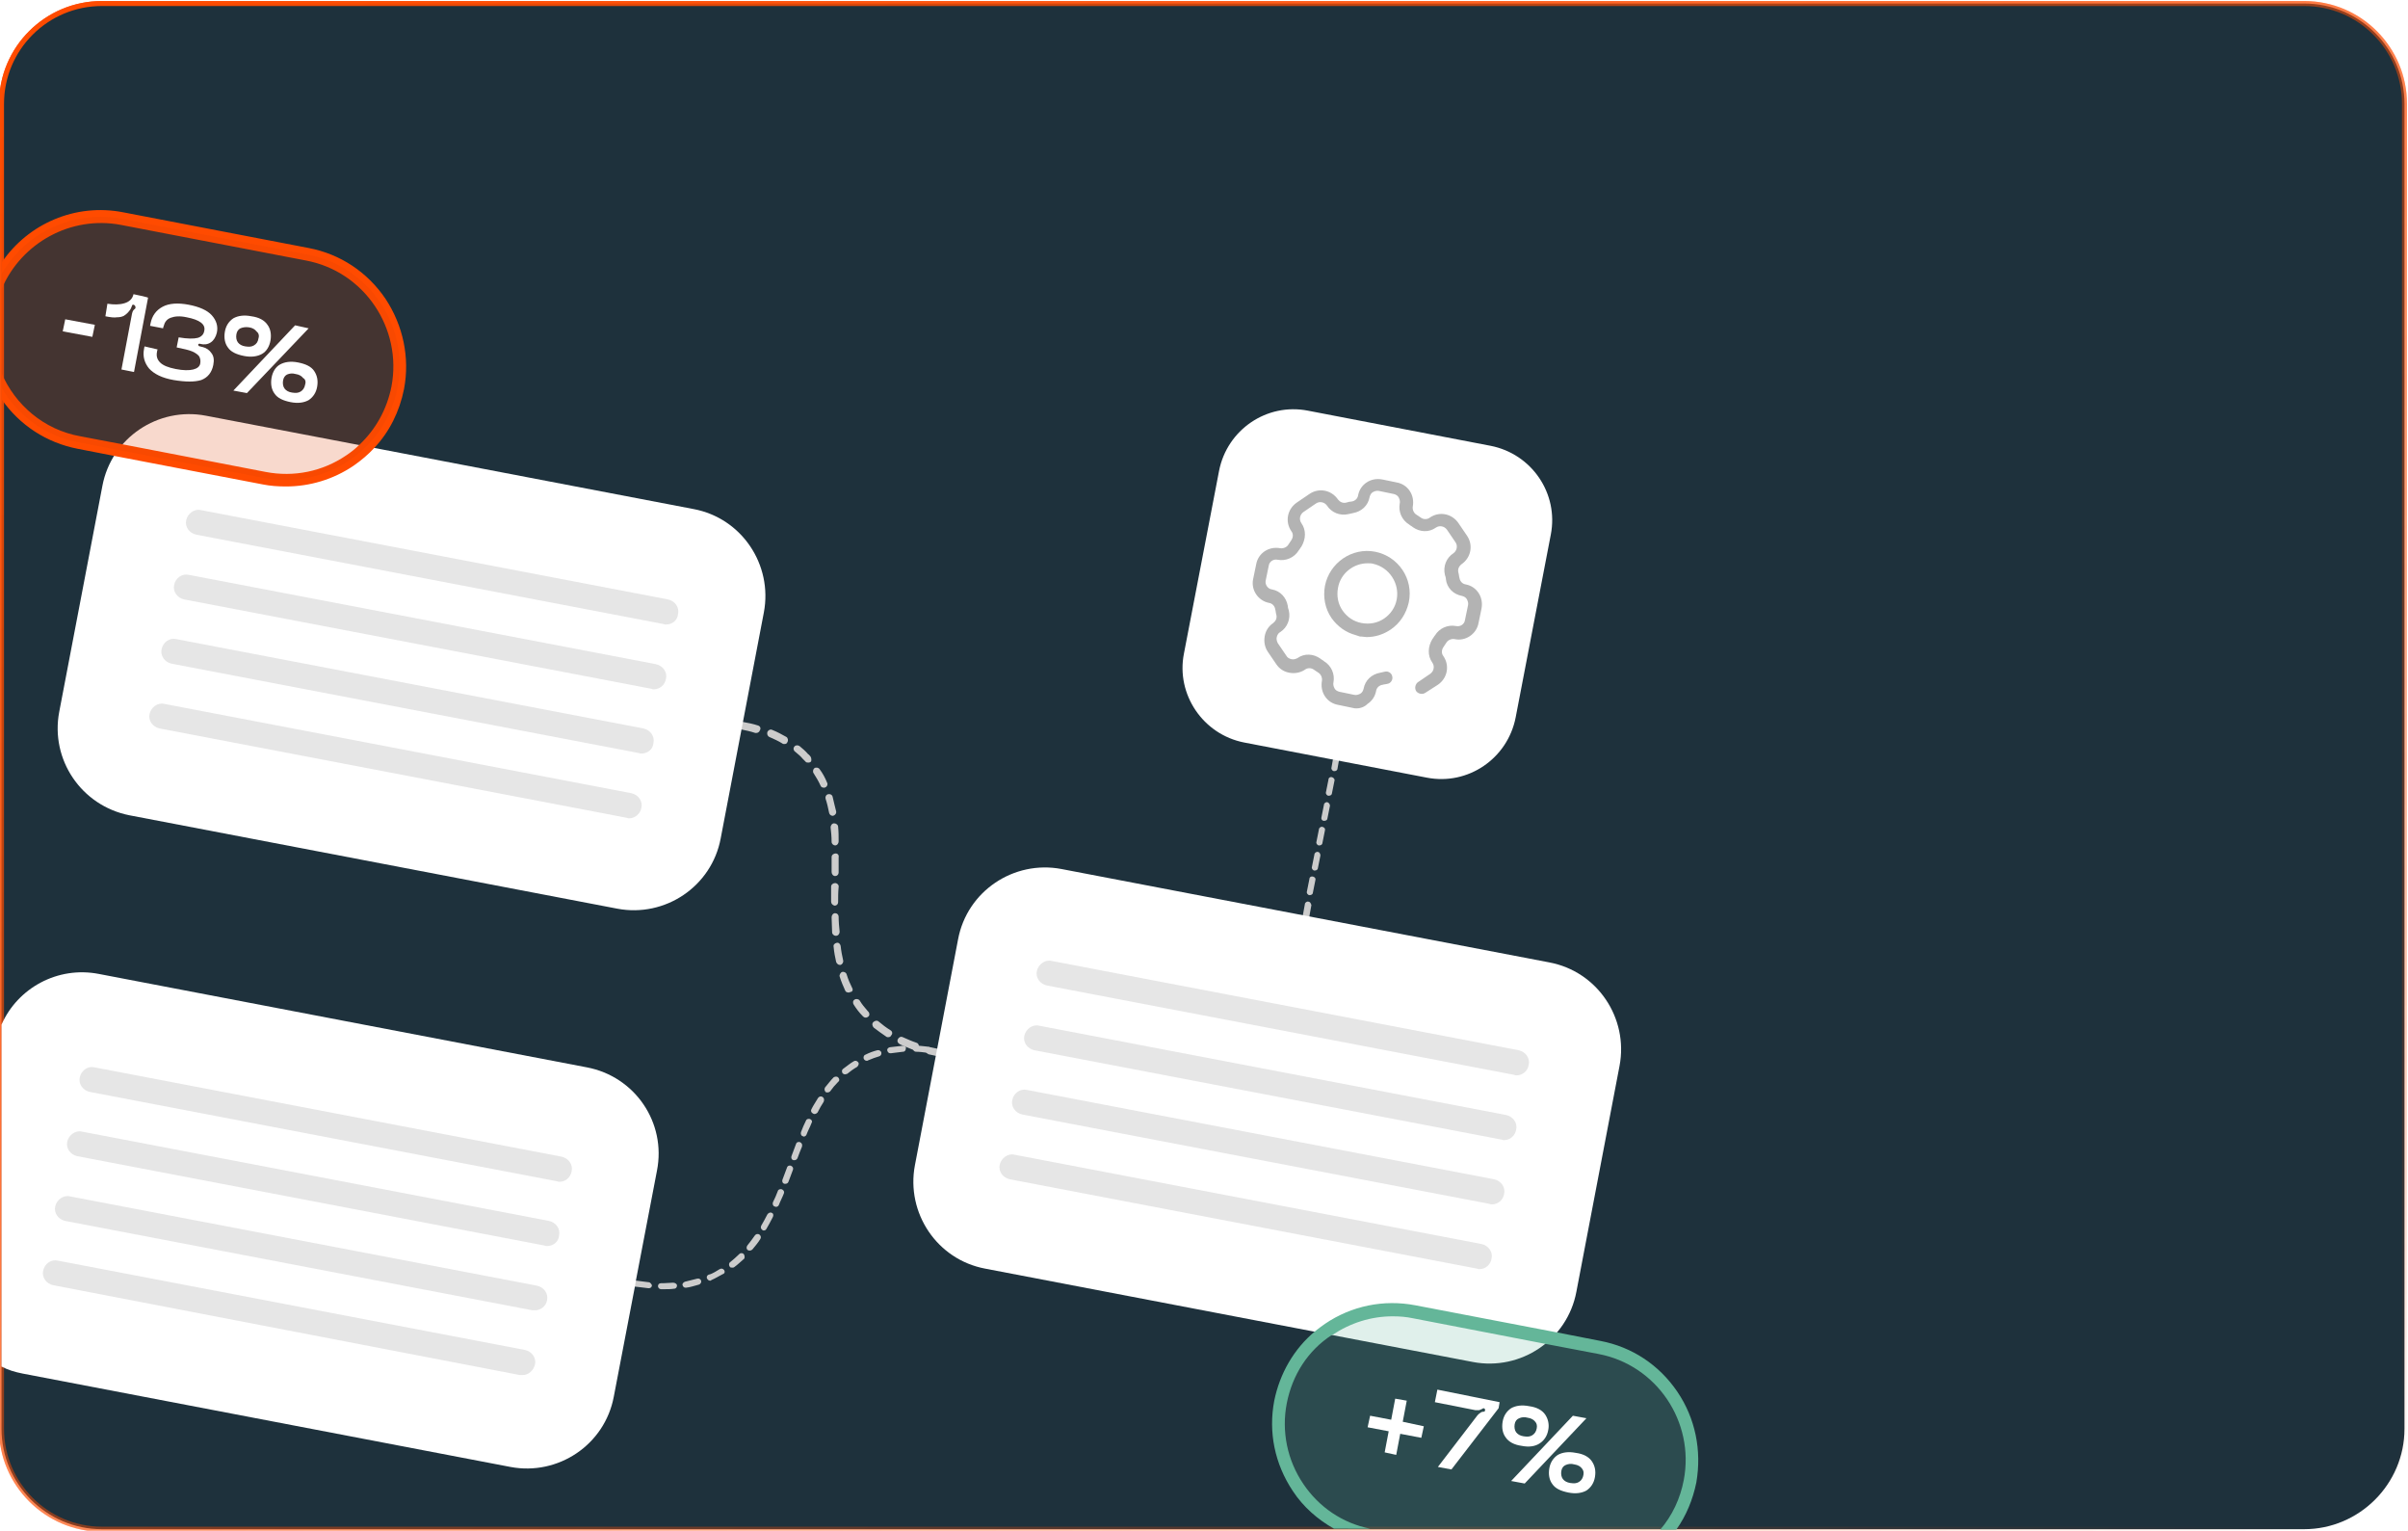 <svg xmlns="http://www.w3.org/2000/svg" xmlns:xlink="http://www.w3.org/1999/xlink" id="Layer_1" x="0px" y="0px" viewBox="0 0 479.8 304.9" style="enable-background:new 0 0 479.8 304.9;" xml:space="preserve"><style type="text/css">	.st0{opacity:0.1;fill:#FFFFFF;enable-background:new    ;}	.st1{opacity:0.77;fill:none;stroke:url(#SVGID_1_);stroke-miterlimit:10;enable-background:new    ;}	.st2{fill:#1E313C;stroke:url(#SVGID_00000017508029920329673470000013635098803495111848_);stroke-miterlimit:10;}	.st3{fill:#CCCCCC;}	.st4{fill:#FFFFFF;}	.st5{opacity:0.2;}	.st6{fill:#64B699;}	.st7{fill:#E6E6E6;}	.st8{fill:#FF4B00;}	.st9{fill:#DB3F04;}	.st10{fill:#B3B3B3;}</style><path class="st0" d="M479.1,20.7v263.9c0,11-9,20-20,20H20.3c-11,0-20-9-20-20V20.7c0-11.1,9-20,20-20h438.8  C470.2,0.7,479.1,9.7,479.1,20.7z"></path><linearGradient id="SVGID_1_" gradientUnits="userSpaceOnUse" x1="518.066" y1="-213.073" x2="273.604" y2="210.34" gradientTransform="matrix(1 0 0 -1 -156.1 151.29)">	<stop offset="0" style="stop-color:#FF4B00;stop-opacity:0"></stop>	<stop offset="1" style="stop-color:#FF4B00"></stop></linearGradient><path class="st1" d="M479.1,20.7v263.9c0,11-9,20-20,20H20.3c-11,0-20-9-20-20V20.7c0-11.1,9-20,20-20h438.8  C470.2,0.7,479.1,9.7,479.1,20.7z"></path><linearGradient id="SVGID_00000177470127433059340580000015302127744904627087_" gradientUnits="userSpaceOnUse" x1="518.066" y1="-213.073" x2="273.604" y2="210.34" gradientTransform="matrix(1 0 0 -1 -156.1 151.29)">	<stop offset="0" style="stop-color:#FF4B00;stop-opacity:0"></stop>	<stop offset="1" style="stop-color:#FF4B00"></stop></linearGradient><path style="fill:#1E313C;stroke:url(#SVGID_00000177470127433059340580000015302127744904627087_);stroke-miterlimit:10;" d="  M479.1,20.7v263.9c0,11-9,20-20,20H20.3c-11,0-20-9-20-20V20.7c0-11.1,9-20,20-20h438.8C470.2,0.7,479.1,9.7,479.1,20.7z"></path><path class="st3" d="M272.5,117.7c-0.3-0.1-0.7,0.2-0.7,0.5l0,0.1c-0.1,0.3,0.2,0.7,0.5,0.7c0,0,0.1,0,0.1,0c0.3,0,0.6-0.2,0.6-0.5  l0-0.1C273.1,118.1,272.9,117.7,272.5,117.7z M272,120.2c-0.3-0.1-0.7,0.2-0.7,0.5l-0.5,2.5c-0.1,0.3,0.2,0.7,0.5,0.7  c0,0,0.1,0,0.1,0c0.3,0,0.6-0.2,0.6-0.5l0.5-2.5C272.6,120.6,272.4,120.3,272,120.2z M271.1,125.2c-0.3-0.1-0.7,0.2-0.7,0.5  l-0.1,0.8l-0.3,1.7c-0.1,0.3,0.2,0.7,0.5,0.7c0,0,0.1,0,0.1,0c0.3,0,0.6-0.2,0.6-0.5l0.3-1.7l0.1-0.8  C271.7,125.6,271.4,125.3,271.1,125.2L271.1,125.2z M270.1,130.1c-0.3-0.1-0.7,0.1-0.7,0.5l-0.5,2.5c-0.1,0.3,0.2,0.7,0.5,0.7  c0,0,0.1,0,0.1,0c0.3,0,0.5-0.2,0.6-0.5l0.5-2.5C270.7,130.5,270.5,130.2,270.1,130.1z M269.2,135.1c-0.3-0.1-0.7,0.2-0.7,0.5  L268,138c0,0,0,0.1,0,0.1c0,0.3,0.2,0.6,0.5,0.6c0,0,0.1,0,0.1,0c0.3,0,0.5-0.2,0.6-0.4c0,0,0-0.1,0-0.1l0.5-2.5  C269.8,135.5,269.5,135.1,269.2,135.1L269.2,135.1z M268.2,140c-0.3-0.1-0.7,0.2-0.7,0.5l0,0.1L267,143c-0.1,0.3,0.2,0.7,0.5,0.7  c0,0,0.1,0,0.1,0c0.3,0,0.6-0.2,0.6-0.5l0.5-2.4l0-0.1C268.8,140.4,268.6,140.1,268.2,140z M267.3,145c-0.3-0.1-0.7,0.2-0.7,0.5  l-0.5,2.5c-0.1,0.4,0.1,0.7,0.5,0.7c0,0,0.1,0,0.1,0c0.3,0,0.5-0.2,0.6-0.5l0.5-2.5C267.9,145.4,267.6,145,267.3,145z M266.4,149.9  c-0.3-0.1-0.7,0.1-0.7,0.5l-0.1,0.8l-0.3,1.7c-0.1,0.3,0.2,0.7,0.5,0.7c0,0,0.1,0,0.1,0c0.3,0,0.6-0.2,0.6-0.5l0.3-1.7l0.1-0.8  C266.9,150.3,266.7,150,266.4,149.9L266.4,149.9z M265.4,154.8c-0.3-0.1-0.7,0.1-0.7,0.5l-0.5,2.5c-0.1,0.3,0.2,0.7,0.5,0.7  c0,0,0.1,0,0.1,0c0.3,0,0.6-0.2,0.6-0.5l0.5-2.5C266,155.2,265.7,154.9,265.4,154.8L265.4,154.8z M264.5,159.8  c-0.3-0.1-0.7,0.2-0.7,0.5l-0.5,2.5c-0.1,0.3,0.1,0.7,0.5,0.7c0,0,0.1,0,0.1,0c0.3,0,0.6-0.2,0.6-0.5l0.5-2.5  C265,160.2,264.8,159.9,264.5,159.8z M263.5,164.7c-0.3-0.1-0.7,0.2-0.7,0.5l-0.5,2.5c-0.1,0.3,0.2,0.7,0.5,0.7c0,0,0.1,0,0.1,0  c0.3,0,0.6-0.2,0.6-0.5l0.5-2.5C264.1,165.1,263.9,164.8,263.5,164.7z M262.6,169.7c-0.3-0.1-0.7,0.2-0.7,0.5l-0.5,2.5  c-0.1,0.3,0.2,0.7,0.5,0.7c0,0,0.1,0,0.1,0c0.3,0,0.6-0.2,0.6-0.5l0.5-2.5C263.1,170.1,262.9,169.7,262.6,169.7L262.6,169.7z   M261.6,174.6c-0.3-0.1-0.7,0.1-0.7,0.5l-0.5,2.5c-0.1,0.3,0.2,0.7,0.5,0.7c0,0,0.1,0,0.1,0c0.3,0,0.6-0.2,0.6-0.5l0.5-2.5  C262.2,175,262,174.7,261.6,174.6L261.6,174.6z M260.7,179.6c-0.3-0.1-0.7,0.2-0.7,0.5l-0.4,2.2l0,0.3c-0.1,0.3,0.2,0.7,0.5,0.7  c0,0,0.1,0,0.1,0c0.3,0,0.6-0.2,0.6-0.5l0.1-0.3l0.4-2.2C261.2,179.9,261,179.6,260.7,179.6L260.7,179.6z M259.7,184.5  c-0.3-0.1-0.7,0.2-0.7,0.5l-0.5,2.5c-0.1,0.3,0.2,0.7,0.5,0.7c0,0,0.1,0,0.1,0c0.3,0,0.6-0.2,0.6-0.5l0.5-2.5  C260.3,184.9,260.1,184.6,259.7,184.5z M258.8,189.4c-0.3-0.1-0.7,0.2-0.7,0.5l-0.5,2.5c-0.1,0.3,0.2,0.7,0.5,0.7c0,0,0.1,0,0.1,0  c0.3,0,0.6-0.2,0.6-0.5l0.5-2.5C259.3,189.8,259.1,189.5,258.8,189.4L258.8,189.4z M257.8,194.4c-0.4-0.1-0.7,0.2-0.7,0.5l-0.5,2.5  c-0.1,0.3,0.2,0.7,0.5,0.7c0,0,0.1,0,0.1,0c0.3,0,0.6-0.2,0.6-0.5l0.5-2.5C258.4,194.8,258.2,194.4,257.8,194.4L257.8,194.4z   M256.9,199.3c-0.3-0.1-0.7,0.1-0.7,0.5l-0.1,0.5l-0.4,2c-0.1,0.3,0.2,0.7,0.5,0.7c0,0,0.1,0,0.1,0c0.3,0,0.6-0.2,0.6-0.5l0.4-2  l0.1-0.5C257.4,199.7,257.2,199.4,256.9,199.3z M255.9,204.3c-0.3-0.1-0.7,0.2-0.7,0.5l-0.1,0.5l-0.4,2c-0.1,0.3,0.2,0.7,0.5,0.7  c0,0,0.1,0,0.1,0c0.3,0,0.6-0.2,0.6-0.5l0.4-2l0.1-0.5C256.5,204.7,256.3,204.3,255.9,204.3L255.9,204.3z M255,209.2  c-0.3-0.1-0.7,0.2-0.7,0.5l-0.5,2.5c-0.1,0.3,0.2,0.7,0.5,0.7c0,0,0.1,0,0.1,0c0.3,0,0.6-0.2,0.6-0.5l0.5-2.5  C255.6,209.6,255.3,209.3,255,209.2z M254,214.1c-0.3-0.1-0.7,0.2-0.7,0.5l-0.5,2.5c-0.1,0.3,0.2,0.7,0.5,0.7c0,0,0.1,0,0.1,0  c0.3,0,0.6-0.2,0.6-0.5l0.5-2.5C254.6,214.5,254.4,214.2,254,214.1L254,214.1z M253.1,219.1c-0.3-0.1-0.7,0.1-0.7,0.5l-0.5,2.5  c-0.1,0.3,0.2,0.7,0.5,0.7c0,0,0.1,0,0.1,0c0.3,0,0.6-0.2,0.6-0.5l0.5-2.5C253.7,219.5,253.4,219.2,253.1,219.1L253.1,219.1z"></path><image style="overflow:visible;opacity:0.1;enable-background:new    ;" width="96" height="95" transform="matrix(0.99 0 0 0.99 225.498 73.977)"></image><path class="st4" d="M235.9,130.2l7-36.4c1.6-8.2,9.5-13.6,17.7-12l36.4,7c8.2,1.6,13.6,9.5,12,17.7l-7,36.4  c-1.6,8.2-9.5,13.6-17.7,12l-36.4-7C239.7,146.3,234.3,138.3,235.9,130.2z"></path><path class="st3" d="M151,144.5c-0.9-0.3-1.9-0.5-3-0.7c-0.4-0.1-0.8,0.2-0.9,0.6c-0.1,0.4,0.2,0.8,0.6,0.9c1,0.2,1.9,0.4,2.8,0.7  c0.1,0,0.1,0,0.2,0c0.3,0,0.6-0.2,0.7-0.5C151.7,145,151.4,144.6,151,144.5L151,144.5z M156.7,146.8c-0.9-0.5-1.8-1-2.8-1.4  c-0.4-0.2-0.8,0-1,0.4c-0.1,0.4,0,0.8,0.4,1c0.9,0.4,1.8,0.8,2.6,1.3c0.1,0.1,0.2,0.1,0.4,0.1c0.3,0,0.5-0.1,0.6-0.4  C157.1,147.5,157,147,156.7,146.8z M161.5,150.7c-0.2-0.2-0.3-0.4-0.5-0.5c-0.5-0.6-1.1-1.1-1.7-1.6c-0.3-0.2-0.8-0.2-1,0.1  c-0.3,0.3-0.2,0.8,0.1,1c0.6,0.5,1.1,0.9,1.6,1.5c0.2,0.2,0.3,0.3,0.5,0.5c0.1,0.2,0.4,0.2,0.6,0.2c0.2,0,0.4-0.1,0.5-0.2  C161.7,151.5,161.7,151,161.5,150.7L161.5,150.7z M164.8,155.9c-0.4-1-0.9-1.9-1.5-2.7c-0.2-0.3-0.7-0.4-1-0.2s-0.4,0.7-0.2,1  c0.5,0.8,1,1.6,1.4,2.5c0.1,0.3,0.4,0.4,0.7,0.4c0.1,0,0.2,0,0.3-0.1C164.8,156.7,165,156.2,164.8,155.9z M165.9,158.7  c-0.1-0.4-0.5-0.6-0.9-0.5c-0.4,0.1-0.6,0.5-0.5,0.9c0.3,0.9,0.5,1.8,0.7,2.8c0.1,0.4,0.4,0.6,0.7,0.6c0,0,0.1,0,0.1,0  c0.4-0.1,0.7-0.5,0.6-0.9C166.4,160.7,166.1,159.7,165.9,158.7L165.9,158.7z M167,164.7c0-0.4-0.4-0.7-0.8-0.7  c-0.4,0-0.7,0.4-0.7,0.8c0.1,0.9,0.2,1.9,0.2,2.9c0,0.4,0.4,0.7,0.7,0.7h0c0.4,0,0.7-0.4,0.7-0.8C167.1,166.6,167.1,165.7,167,164.7  L167,164.7z M166.5,170L166.5,170c-0.4,0-0.8,0.3-0.8,0.7v0.5c0,0.8,0,1.6,0,2.5c0,0.4,0.3,0.8,0.7,0.8l0,0c0.4,0,0.7-0.3,0.7-0.7  c0-0.8,0-1.7,0-2.5v-0.5C167.2,170.3,166.9,170,166.5,170L166.5,170z M166.4,175.9L166.4,175.9c-0.4,0-0.8,0.3-0.8,0.7c0,1,0,2,0,3  c0,0.4,0.3,0.7,0.7,0.8c0.4,0,0.7-0.3,0.7-0.7c0-1,0-2,0.1-3C167.2,176.3,166.8,175.9,166.4,175.9L166.4,175.9z M167.1,182.6  c0-0.4-0.3-0.7-0.7-0.7h0c-0.4,0-0.7,0.4-0.7,0.8c0,1,0.1,2,0.1,3c0,0.4,0.4,0.7,0.7,0.7h0.1c0.4,0,0.7-0.4,0.7-0.8  C167.2,184.6,167.1,183.6,167.1,182.6z M168,191.3c-0.2-0.9-0.4-1.9-0.5-2.9c-0.1-0.4-0.4-0.7-0.8-0.6s-0.7,0.4-0.6,0.8  c0.1,1.1,0.3,2.1,0.5,3c0.1,0.3,0.4,0.6,0.7,0.6c0.1,0,0.1,0,0.2,0C167.8,192.1,168.1,191.7,168,191.3L168,191.3z M169.8,196.8  c-0.4-0.8-0.8-1.7-1.1-2.7c-0.1-0.4-0.6-0.6-0.9-0.5s-0.6,0.6-0.5,0.9c0.3,1,0.7,1.9,1.1,2.8c0.1,0.3,0.4,0.4,0.7,0.4  c0.1,0,0.2,0,0.3-0.1C169.9,197.6,170,197.1,169.8,196.8L169.8,196.8z M173,201.5l-0.1-0.1c-0.6-0.7-1.2-1.4-1.6-2.1  c-0.2-0.3-0.7-0.4-1-0.2c-0.4,0.2-0.4,0.7-0.2,1c0.5,0.8,1.1,1.6,1.8,2.3l0.1,0.1c0.1,0.1,0.3,0.2,0.5,0.2c0.2,0,0.4-0.1,0.5-0.2  C173.3,202.3,173.3,201.8,173,201.5L173,201.5z M177.4,205.2c-0.8-0.5-1.6-1.1-2.3-1.7c-0.3-0.3-0.8-0.2-1.1,0.1  c-0.3,0.3-0.2,0.8,0.1,1.1c0.8,0.6,1.6,1.2,2.5,1.8c0.1,0.1,0.3,0.1,0.4,0.1c0.2,0,0.5-0.1,0.6-0.4  C177.9,205.9,177.8,205.4,177.4,205.2z M182.6,207.7c-0.9-0.3-1.8-0.7-2.7-1.1c-0.4-0.2-0.8,0-1,0.4c-0.2,0.4,0,0.8,0.4,1  c0.8,0.4,1.7,0.7,2.6,1.1c0.1,0,0.2,0.1,0.3,0.1c0.1,0,0.2,0.1,0.2,0.1c0.3,0,0.6-0.2,0.7-0.5c0-0.1,0.1-0.2,0-0.3  C183.1,208,182.9,207.8,182.6,207.7L182.6,207.7z M187.9,209.1c-0.4-0.1-0.8-0.1-1.1-0.2c-0.5-0.1-0.9-0.2-1.4-0.3  c-0.1,0-0.3,0-0.4,0c-0.2,0.1-0.4,0.3-0.5,0.5c-0.1,0.3,0,0.6,0.2,0.7c0.1,0.1,0.2,0.1,0.3,0.2c0.5,0.1,0.9,0.2,1.4,0.3  c0.4,0.1,0.8,0.2,1.1,0.2c0.1,0,0.1,0,0.1,0c0.4,0,0.7-0.2,0.7-0.6C188.5,209.5,188.3,209.1,187.9,209.1L187.9,209.1z"></path><path class="st3" d="M185.1,208.5c0,0-0.1,0-0.1,0c-0.6-0.1-1.2-0.1-1.9-0.2c-0.2,0-0.4,0-0.6,0c-0.4,0-0.6,0.3-0.6,0.6v0  c0,0.3,0.3,0.6,0.6,0.6c0.7,0,1.5,0.1,2.2,0.2c0.1,0,0.1,0,0.2,0h0.1c0.3,0,0.6-0.2,0.6-0.5C185.7,208.9,185.4,208.6,185.1,208.5  L185.1,208.5z M179.9,208.3c-0.9,0.1-1.7,0.2-2.6,0.3c-0.4,0.1-0.6,0.4-0.5,0.7c0.1,0.3,0.3,0.5,0.6,0.5c0,0,0.1,0,0.1,0  c0.8-0.1,1.6-0.2,2.4-0.3c0.4,0,0.6-0.3,0.6-0.7C180.6,208.6,180.3,208.3,179.9,208.3L179.9,208.3z M175.6,209.6  c-0.1-0.3-0.5-0.5-0.8-0.4c-0.8,0.2-1.6,0.5-2.4,0.9c-0.3,0.1-0.4,0.5-0.3,0.8c0.1,0.2,0.3,0.4,0.6,0.4c0.1,0,0.2,0,0.3-0.1  c0.7-0.3,1.5-0.6,2.2-0.8C175.5,210.3,175.7,210,175.6,209.6L175.6,209.6z M171,211.6c-0.2-0.3-0.6-0.4-0.9-0.2  c-0.7,0.4-1.4,1-2.1,1.5c-0.3,0.2-0.3,0.6-0.1,0.9c0.1,0.1,0.3,0.2,0.5,0.2c0.1,0,0.3-0.1,0.4-0.1c0.6-0.5,1.3-1,2-1.4  C171.1,212.2,171.2,211.8,171,211.6L171,211.6z M167,214.6c-0.2-0.2-0.6-0.2-0.9,0c-0.6,0.6-1.1,1.3-1.7,2c-0.2,0.3-0.1,0.7,0.1,0.9  c0.1,0.1,0.2,0.1,0.4,0.1c0.2,0,0.4-0.1,0.5-0.2c0.5-0.7,1-1.3,1.6-1.9C167.3,215.3,167.3,214.9,167,214.6L167,214.6z M163.9,218.5  c-0.3-0.2-0.7-0.1-0.9,0.2c-0.4,0.7-0.9,1.4-1.3,2.2c-0.2,0.3-0.1,0.7,0.3,0.9c0.1,0.1,0.2,0.1,0.3,0.1c0.2,0,0.4-0.1,0.6-0.3  c0.4-0.8,0.8-1.5,1.2-2.1C164.3,219.1,164.2,218.7,163.9,218.5L163.9,218.5z M161.4,222.9c-0.3-0.1-0.7,0-0.8,0.3  c-0.4,0.8-0.7,1.5-1,2.3c-0.1,0.3,0,0.7,0.3,0.8c0.1,0,0.2,0.1,0.2,0.1c0.2,0,0.5-0.1,0.6-0.4c0.3-0.8,0.7-1.5,1-2.3  C161.9,223.4,161.8,223.1,161.4,222.9L161.4,222.9z M159.4,227.5c-0.3-0.1-0.7,0-0.8,0.4c-0.3,0.8-0.6,1.6-0.9,2.4  c-0.1,0.3,0,0.7,0.4,0.8c0.1,0,0.1,0,0.2,0c0.3,0,0.5-0.2,0.6-0.4c0.3-0.8,0.6-1.6,0.9-2.3C159.9,228,159.8,227.7,159.4,227.5  L159.4,227.5z M157.6,232.2c-0.3-0.1-0.7,0-0.8,0.4c-0.3,0.8-0.6,1.6-0.9,2.4c-0.1,0.3,0,0.7,0.4,0.8c0.1,0,0.1,0,0.2,0  c0.2,0,0.5-0.1,0.6-0.4c0.3-0.8,0.6-1.6,0.9-2.4C158.1,232.7,158,232.4,157.6,232.2L157.6,232.2z M155.8,236.9  c-0.3-0.1-0.7,0-0.8,0.3c-0.3,0.8-0.6,1.5-1,2.3c-0.1,0.3,0,0.7,0.3,0.8c0.1,0,0.2,0.1,0.3,0.1c0.2,0,0.5-0.1,0.6-0.4  c0.3-0.8,0.7-1.5,1-2.3C156.3,237.4,156.2,237.1,155.8,236.9z M153.8,241.6c-0.3-0.2-0.7,0-0.9,0.3c-0.4,0.8-0.8,1.5-1.2,2.2  c-0.2,0.3-0.1,0.7,0.2,0.9c0.1,0.1,0.2,0.1,0.3,0.1c0.2,0,0.4-0.1,0.5-0.3c0.4-0.7,0.8-1.4,1.2-2.2  C154.2,242.1,154.1,241.7,153.8,241.6z M151.3,245.9c-0.3-0.2-0.7-0.1-0.9,0.2c-0.5,0.7-1,1.4-1.5,2c-0.2,0.3-0.2,0.7,0.1,0.9  c0.1,0.1,0.3,0.1,0.4,0.1c0.2,0,0.4-0.1,0.5-0.2c0.5-0.6,1.1-1.3,1.6-2.1C151.7,246.5,151.6,246.1,151.3,245.9z M148.2,249.8  c-0.2-0.2-0.6-0.3-0.9,0c-0.6,0.6-1.2,1.1-1.8,1.6c-0.3,0.2-0.3,0.6-0.1,0.9c0.1,0.2,0.3,0.2,0.5,0.2c0.1,0,0.3,0,0.4-0.1  c0.7-0.5,1.3-1.1,2-1.7C148.4,250.5,148.4,250.1,148.2,249.8L148.2,249.8z M144.3,253c-0.2-0.3-0.6-0.4-0.9-0.2  c-0.3,0.2-0.7,0.4-1,0.6c-0.4,0.2-0.7,0.4-1.2,0.5c-0.3,0.1-0.5,0.5-0.3,0.8c0.1,0.2,0.3,0.4,0.6,0.4c0.1,0,0.2,0,0.2-0.1  c0.4-0.2,0.9-0.4,1.2-0.6c0.4-0.2,0.7-0.4,1.1-0.6C144.4,253.7,144.5,253.3,144.3,253z M139.7,255.1c-0.1-0.3-0.4-0.5-0.8-0.4  c-0.8,0.2-1.6,0.4-2.4,0.6c-0.3,0.1-0.6,0.4-0.5,0.7c0.1,0.3,0.3,0.5,0.6,0.5h0.1c0.9-0.1,1.7-0.4,2.5-0.6  C139.6,255.8,139.8,255.4,139.7,255.1L139.7,255.1z M129.2,255.4c-0.8-0.1-1.6-0.2-2.4-0.3h0c-0.3-0.1-0.7,0.2-0.7,0.5  c-0.1,0.3,0.2,0.6,0.5,0.7c0,0,0,0,0.1,0c0.9,0.1,1.7,0.2,2.5,0.3h0.1c0.3,0,0.6-0.2,0.6-0.6C129.8,255.8,129.6,255.4,129.2,255.4z   M134.1,255.5c-0.6,0-1.3,0.1-1.9,0.1h-0.5c-0.4,0-0.6,0.3-0.6,0.6c0,0.3,0.3,0.6,0.6,0.6h0.6c0.7,0,1.4,0,2-0.1  c0.4,0,0.6-0.3,0.6-0.7C134.8,255.7,134.5,255.5,134.1,255.5z"></path><image style="overflow:visible;opacity:0.1;enable-background:new    ;" width="163" height="120" transform="matrix(0.992 0 0 0.992 1.672 74.977)"></image><path class="st4" d="M11.8,141.8l8.6-45c1.8-9.6,11.1-15.8,20.6-14l97.2,18.6c9.6,1.8,15.8,11.1,14,20.6l-8.6,45  c-1.8,9.6-11.1,15.8-20.6,14l-97.2-18.6C16.2,160.5,10,151.3,11.8,141.8z"></path><image style="overflow:visible;opacity:0.1;enable-background:new    ;" width="163" height="121" transform="matrix(0.992 0 0 0.992 -19.334 185.977)"></image><path class="st4" d="M130.9,233.2l-4.2,21.9l-0.2,1.2l-4.2,21.9c-1.8,9.6-11.1,15.8-20.6,14L4.5,273.6c-1.5-0.3-2.9-0.7-4.2-1.4  v-68.1c3.2-7.3,11.2-11.7,19.4-10.1l97.2,18.6C126.5,214.4,132.8,223.6,130.9,233.2L130.9,233.2z"></path><image style="overflow:visible;opacity:0.1;enable-background:new    ;" width="163" height="121" transform="matrix(0.992 0 0 0.992 171.667 164.977)"></image><path class="st4" d="M182.3,232.1l8.6-45c1.8-9.6,11.1-15.8,20.6-14l97.2,18.6c9.6,1.8,15.8,11.1,14,20.6l-8.6,45  c-1.8,9.6-11.1,15.8-20.6,14l-97.2-18.6C186.7,250.9,180.5,241.6,182.3,232.1z"></path><g class="st5">	<path class="st6" d="M336.7,295c-0.7,3.6-2.2,6.9-4.3,9.6h-63.5c-9.8-4-15.7-14.5-13.6-25.2c1.1-5.7,4.2-10.5,8.5-13.7   c3.9-3,8.7-4.7,13.8-4.7c1.4,0,2.9,0.1,4.3,0.4l27.4,5.2h0l9.5,1.8C331,270.8,339,282.7,336.7,295L336.7,295z"></path></g><path class="st6" d="M334.2,277.2c-3.6-5.3-9-8.9-15.3-10.1l-8.7-1.7h0l-28.2-5.4c-6.3-1.2-12.7,0.1-18,3.7c-0.7,0.5-1.4,1-2,1.5  c-4.2,3.5-7,8.4-8.1,13.8c-1.2,6.3,0.1,12.6,3.7,18c2.1,3.2,5,5.7,8.2,7.5h7.2c-5.5-1.1-10.2-4.3-13.3-8.9  c-3.2-4.7-4.4-10.5-3.3-16.1c1.1-5.6,4.2-10.5,9-13.6c0,0,0,0,0.1,0c3.6-2.4,7.7-3.7,12-3.7c1.4,0,2.7,0.1,4.1,0.4l26.4,5.1h0  l10.5,2c11.6,2.2,19.2,13.5,17,25.1c-0.7,3.7-2.3,7.1-4.7,9.9h3.2c2-2.8,3.3-6,4-9.4C339.1,288.9,337.8,282.5,334.2,277.2  L334.2,277.2z"></path><path class="st4" d="M279.5,283.2l0.8-4.2l-2.3-0.4l-0.8,4.2l-4.2-0.8l-0.5,2.3l4.2,0.8l-0.8,4.2l2.3,0.5l0.8-4.2l4.2,0.8l0.5-2.3  L279.5,283.2z"></path><path class="st4" d="M286.4,276.8l-0.5,2.5l8.1,1.6c0.2,0,0.5,0,0.7,0c0.3-0.1,0.5-0.2,0.7-0.3c0.1-0.1,0.2-0.1,0.2-0.1  c0.1,0,0.2,0.1,0.3,0.2c0,0.1,0,0.1,0,0.2c0,0.2-0.1,0.3-0.3,0.3c-0.3,0-0.5,0.1-0.6,0.2c-0.2,0.1-0.4,0.3-0.6,0.5l-7.9,10.3  l2.7,0.5l9.4-12.2l0.2-1.2L286.4,276.8L286.4,276.8z"></path><path class="st4" d="M317.2,291.1c-0.6-0.9-1.7-1.5-3.2-1.7c-1.5-0.3-2.7-0.1-3.6,0.4c-0.9,0.6-1.5,1.5-1.7,2.7  c-0.2,1.2,0,2.3,0.6,3.1c0.6,0.9,1.7,1.4,3.2,1.7c1.5,0.3,2.7,0.1,3.6-0.4c0.9-0.6,1.5-1.5,1.7-2.7C318,293,317.8,292,317.2,291.1z   M315.5,293.8c-0.1,0.6-0.4,1.1-0.9,1.4c-0.5,0.3-1,0.3-1.7,0.2c-0.7-0.1-1.2-0.4-1.5-0.8c-0.3-0.4-0.4-1-0.3-1.6  c0.1-0.6,0.4-1,0.9-1.2c0.5-0.2,1-0.3,1.7-0.1c0.7,0.1,1.2,0.4,1.5,0.8S315.6,293.2,315.5,293.8L315.5,293.8z M313.4,282l-12.3,13  l2.7,0.5l12.3-13L313.4,282L313.4,282z M307.9,281.8c-0.6-0.9-1.7-1.5-3.2-1.7c-1.5-0.3-2.7-0.1-3.6,0.4c-0.9,0.6-1.5,1.5-1.7,2.7  c-0.2,1.2,0,2.3,0.6,3.1c0.6,0.9,1.7,1.5,3.2,1.7c1.5,0.3,2.7,0.1,3.6-0.5c0.9-0.6,1.5-1.5,1.7-2.7  C308.7,283.8,308.5,282.7,307.9,281.8L307.9,281.8z M306.2,284.5c-0.1,0.6-0.4,1.1-0.9,1.4c-0.5,0.3-1,0.3-1.7,0.2  c-0.7-0.1-1.2-0.4-1.5-0.8c-0.3-0.4-0.4-1-0.3-1.6c0.1-0.6,0.4-1,0.9-1.2c0.5-0.2,1-0.3,1.7-0.1c0.7,0.1,1.2,0.4,1.5,0.8  C306.2,283.5,306.3,284,306.2,284.5L306.2,284.5z"></path><path class="st7" d="M125.4,163c-0.2,0-0.3,0-0.5-0.1l-93.1-17.8c-1.4-0.3-2.3-1.6-2-2.9s1.6-2.3,2.9-2l93.1,17.8  c1.4,0.3,2.3,1.6,2,2.9C127.6,162.1,126.5,163,125.4,163L125.4,163z"></path><path class="st7" d="M127.8,150.1c-0.2,0-0.3,0-0.5-0.1l-93.1-17.8c-1.4-0.3-2.3-1.6-2-2.9c0.3-1.4,1.6-2.3,2.9-2l93.1,17.8  c1.4,0.3,2.3,1.6,2,2.9C130.1,149.3,129,150.1,127.8,150.1L127.8,150.1z"></path><path class="st7" d="M130.3,137.3c-0.2,0-0.3,0-0.5-0.1l-93.1-17.8c-1.4-0.3-2.3-1.6-2-2.9c0.3-1.4,1.6-2.3,2.9-2l93.1,17.8  c1.4,0.3,2.3,1.6,2,2.9C132.5,136.4,131.5,137.3,130.3,137.3L130.3,137.3z"></path><path class="st7" d="M132.7,124.4c-0.2,0-0.3,0-0.5-0.1l-93.1-17.8c-1.4-0.3-2.3-1.6-2-2.9s1.6-2.3,2.9-2l93.1,17.8  c1.4,0.3,2.3,1.6,2,2.9C135,123.6,133.9,124.4,132.7,124.4L132.7,124.4z"></path><path class="st7" d="M104.1,273.9c-0.2,0-0.3,0-0.5,0L10.6,256c-1.4-0.3-2.3-1.6-2-2.9c0.3-1.4,1.6-2.3,2.9-2l93.1,17.8  c1.4,0.3,2.3,1.6,2,2.9C106.3,273,105.3,273.9,104.1,273.9L104.1,273.9z"></path><path class="st7" d="M106.6,261c-0.2,0-0.3,0-0.5,0L13,243.2c-1.4-0.3-2.3-1.6-2-2.9s1.6-2.3,2.9-2l93.1,17.8c1.4,0.3,2.3,1.6,2,2.9  C108.8,260.2,107.7,261,106.6,261L106.6,261z"></path><path class="st7" d="M109,248.2c-0.2,0-0.3,0-0.5-0.1l-93.1-17.8c-1.4-0.3-2.3-1.6-2-2.9s1.6-2.3,2.9-2l93.1,17.8  c1.4,0.3,2.3,1.6,2,2.9C111.3,247.4,110.2,248.2,109,248.2L109,248.2z"></path><path class="st7" d="M111.5,235.4c-0.2,0-0.3,0-0.5-0.1l-93.1-17.8c-1.4-0.3-2.3-1.6-2-2.9c0.3-1.4,1.6-2.3,2.9-2l93.1,17.8  c1.4,0.3,2.3,1.6,2,2.9C113.7,234.5,112.7,235.4,111.5,235.4L111.5,235.4z"></path><path class="st7" d="M294.8,252.8c-0.2,0-0.3,0-0.5-0.1l-93.1-17.8c-1.4-0.3-2.3-1.6-2-2.9s1.6-2.3,2.9-2l93.1,17.8  c1.4,0.3,2.3,1.6,2,2.9C297,251.9,296,252.8,294.8,252.8L294.8,252.8z"></path><path class="st7" d="M297.3,239.9c-0.2,0-0.3,0-0.5-0.1l-93.1-17.8c-1.4-0.3-2.3-1.6-2-2.9c0.3-1.4,1.6-2.3,2.9-2l93.1,17.8  c1.4,0.3,2.3,1.6,2,2.9C299.5,239.1,298.4,239.9,297.3,239.9L297.3,239.9z"></path><path class="st7" d="M299.7,227.1c-0.2,0-0.3,0-0.5-0.1l-93.1-17.8c-1.4-0.3-2.3-1.6-2-2.9s1.6-2.3,2.9-2l93.1,17.8  c1.4,0.3,2.3,1.6,2,2.9C301.9,226.2,300.9,227.1,299.7,227.1L299.7,227.1z"></path><path class="st7" d="M302.2,214.2c-0.2,0-0.3,0-0.5-0.1l-93.1-17.8c-1.4-0.3-2.3-1.6-2-2.9s1.6-2.3,2.9-2l93.1,17.8  c1.4,0.3,2.3,1.6,2,2.9C304.4,213.4,303.3,214.2,302.2,214.2L302.2,214.2z"></path><path class="st8" d="M76.8,59.5c-3.6-5.3-9-8.9-15.3-10.1l-36.9-7.1c-9.6-1.9-19,2.3-24.2,9.9v5.2c3.9-9,13.7-14.5,23.7-12.6  L61,51.9C72.6,54.1,80.2,65.4,78,77c-0.9,4.5-3.1,8.5-6.4,11.6c-0.8,0.8-1.7,1.5-2.6,2.1c-4.7,3.2-10.4,4.4-16.1,3.3l-28.5-5.5  L16,86.9C8.7,85.6,3,80.6,0.3,74.3v5.2c3.6,5.2,9,8.7,15.2,9.9l7.2,1.4l29.7,5.7c1.5,0.3,3,0.4,4.6,0.4c4.7,0,9.4-1.4,13.4-4.1  c1.6-1.1,3-2.3,4.2-3.6c3-3.2,5-7.2,5.9-11.7C81.7,71.2,80.3,64.8,76.8,59.5L76.8,59.5z"></path><g class="st5">	<path class="st9" d="M79.2,77.2c-0.9,4.6-3.1,8.6-6.1,11.6c-4.2,4.2-10,6.8-16.2,6.8c-1.4,0-2.8-0.1-4.3-0.4l-29.2-5.6l-7.7-1.5   C9,86.9,3.5,82.7,0.3,77.2V54.6c4-7,11.5-11.4,19.7-11.4c1.4,0,2.9,0.1,4.3,0.4l36.9,7.1C73.5,53,81.6,64.9,79.2,77.2z"></path></g><path class="st4" d="M13,63.6L12.5,66l5.9,1.1l0.5-2.4C18.9,64.7,13,63.6,13,63.6z"></path><path class="st4" d="M26.6,58.6c-0.2,0.9-0.8,1.5-1.8,1.8c-1,0.3-2.1,0.3-3.4,0.1L21,63c1,0.2,1.8,0.3,2.3,0.2c0.6,0,1-0.1,1.4-0.3  c0.3-0.2,0.7-0.5,1-0.9c0.2-0.2,0.3-0.4,0.4-0.6c0.1-0.2,0.1-0.3,0.2-0.5c0-0.1,0.1-0.1,0.1-0.2c0.1,0,0.1,0,0.2,0  c0,0,0.1,0,0.2,0.1C27,61,27,61.1,27,61.3c0,0.1-0.1,0.2-0.1,0.2c-0.3,0.2-0.5,0.5-0.6,1l-2.1,11.1l2.5,0.5l2.8-14.8  C29.5,59.2,26.6,58.6,26.6,58.6z"></path><path class="st4" d="M39.6,68.5c0.1,0,0.2-0.1,0.3,0h0c0.8,0.2,1.5,0.1,2.1-0.3s1-1.1,1.2-1.9c0.3-1.3-0.1-2.5-1-3.5  c-0.9-1-2.5-1.7-4.6-2.1c-2.1-0.4-3.9-0.3-5.2,0.4c-1.3,0.7-2.1,1.8-2.4,3.3c0,0.2-0.1,0.4-0.1,0.5l2.6,0.5c0-0.1,0-0.2,0.1-0.4  c0.2-0.8,0.6-1.4,1.4-1.7s1.8-0.4,3.2-0.1c2.6,0.5,3.8,1.4,3.5,2.7c-0.1,0.7-0.6,1.2-1.3,1.4c-0.8,0.2-2,0.2-3.8-0.1l-0.4,2  c1.4,0.3,2.4,0.5,3.1,0.8c0.7,0.3,1.2,0.7,1.4,1c0.2,0.4,0.3,0.8,0.2,1.4c-0.1,0.6-0.6,1-1.4,1.2c-0.8,0.2-2,0.2-3.5-0.1  c-1.5-0.3-2.5-0.7-3.1-1.3c-0.6-0.6-0.8-1.3-0.6-2.2c0-0.2,0.1-0.3,0.1-0.4L28.8,69c0,0.1-0.1,0.3-0.1,0.5c-0.3,1.5,0.1,2.8,1,3.9  c1,1.1,2.6,1.9,4.9,2.3c2.4,0.4,4.2,0.4,5.5,0c1.3-0.5,2.1-1.5,2.4-3c0.2-1,0.1-1.8-0.4-2.4c-0.4-0.6-1-1-1.8-1.2  c-0.2,0-0.3-0.1-0.4-0.1c-0.1,0-0.2,0-0.3-0.1c-0.1-0.1-0.1-0.2-0.1-0.3C39.5,68.6,39.5,68.5,39.6,68.5z"></path><path class="st4" d="M62.6,73.9c-0.6-0.9-1.7-1.4-3.2-1.7c-1.5-0.3-2.7-0.1-3.6,0.4s-1.5,1.5-1.7,2.7c-0.2,1.2,0,2.3,0.6,3.1  c0.6,0.9,1.7,1.4,3.2,1.7c1.5,0.3,2.7,0.1,3.6-0.4c0.9-0.6,1.5-1.5,1.7-2.7C63.4,75.8,63.2,74.8,62.6,73.9z M60.8,76.6  c-0.1,0.6-0.4,1.1-0.9,1.4c-0.5,0.3-1,0.3-1.7,0.2s-1.2-0.4-1.5-0.8c-0.3-0.4-0.4-1-0.3-1.6c0.1-0.6,0.4-1,0.8-1.2  c0.5-0.2,1-0.3,1.7-0.1c0.7,0.1,1.2,0.4,1.5,0.8C60.8,75.5,61,76,60.8,76.6z M58.8,64.8l-12.3,13l2.7,0.5l12.3-12.9L58.8,64.8z   M53.3,64.7c-0.6-0.9-1.7-1.5-3.2-1.7c-1.5-0.3-2.7-0.1-3.6,0.4c-0.9,0.6-1.5,1.5-1.7,2.7c-0.2,1.2,0,2.3,0.6,3.1  c0.6,0.9,1.7,1.4,3.2,1.7c1.5,0.3,2.7,0.1,3.6-0.4s1.5-1.5,1.7-2.7C54.1,66.6,53.9,65.5,53.3,64.7z M51.5,67.4  c-0.1,0.7-0.4,1.1-0.9,1.4c-0.5,0.3-1,0.3-1.7,0.2c-0.7-0.1-1.2-0.4-1.5-0.8c-0.3-0.4-0.4-1-0.3-1.6c0.1-0.6,0.4-1,0.8-1.2  c0.5-0.2,1-0.3,1.7-0.2c0.7,0.1,1.2,0.4,1.5,0.8C51.5,66.3,51.7,66.8,51.5,67.4L51.5,67.4z"></path><path class="st10" d="M270.3,141.1c-0.3,0-0.5,0-0.8-0.1l-2.9-0.6c-1.1-0.2-2-0.8-2.6-1.7c-0.6-0.9-0.8-2-0.6-3.1  c0.1-0.6-0.2-1.3-0.7-1.6c-0.3-0.2-0.6-0.4-0.9-0.6c-0.5-0.4-1.3-0.4-1.8,0c-0.9,0.6-2,0.8-3.1,0.6c-1.1-0.2-2-0.8-2.6-1.7l-1.7-2.5  c-0.6-0.9-0.8-2-0.6-3.1c0.2-1.1,0.8-2,1.7-2.6c0.5-0.4,0.8-1,0.6-1.7c-0.1-0.3-0.1-0.7-0.2-1c-0.1-0.7-0.6-1.2-1.2-1.3  c-2.2-0.4-3.7-2.6-3.2-4.8l0.6-2.9c0.2-1.1,0.8-2,1.7-2.6c0.9-0.6,2-0.8,3.1-0.6c0.6,0.1,1.3-0.2,1.6-0.7c0.2-0.3,0.4-0.6,0.6-0.9  c0.4-0.6,0.4-1.3,0-1.8c-1.3-1.9-0.8-4.4,1.1-5.7l2.5-1.7c1.9-1.3,4.4-0.8,5.7,1.1c0.4,0.5,1,0.8,1.7,0.6c0.3-0.1,0.7-0.2,1-0.2  c0.7-0.1,1.2-0.6,1.3-1.2c0.2-1.1,0.8-2,1.7-2.6c0.9-0.6,2-0.8,3.1-0.6l2.9,0.6c1.1,0.2,2,0.8,2.6,1.7s0.8,2,0.6,3.1  c-0.1,0.6,0.2,1.3,0.7,1.6c0.3,0.2,0.6,0.4,0.9,0.6c0.5,0.4,1.3,0.4,1.8,0c1.9-1.3,4.4-0.8,5.7,1.1l1.7,2.5c1.3,1.9,0.8,4.4-1.1,5.7  c-0.5,0.4-0.8,1-0.6,1.7c0.1,0.3,0.1,0.7,0.2,1c0.1,0.7,0.6,1.2,1.2,1.3c1.1,0.2,2,0.8,2.6,1.7s0.8,2,0.6,3.1l-0.6,2.9  c-0.4,2.2-2.6,3.7-4.8,3.2c-0.6-0.1-1.3,0.2-1.6,0.7c-0.2,0.3-0.4,0.6-0.6,0.9c-0.4,0.6-0.4,1.3,0,1.8c1.3,1.9,0.8,4.4-1.1,5.7  L284,138c-0.6,0.4-1.4,0.2-1.8-0.3c-0.4-0.6-0.2-1.4,0.3-1.8l2.5-1.7c0.7-0.5,0.9-1.5,0.4-2.2c-1-1.4-0.9-3.2,0-4.7  c0.2-0.2,0.3-0.5,0.5-0.7c0.9-1.5,2.6-2.2,4.2-1.9c0.9,0.2,1.7-0.4,1.8-1.2l0.6-2.9c0.1-0.4,0-0.8-0.2-1.2s-0.6-0.6-1-0.7  c-1.7-0.3-3-1.6-3.2-3.3c0-0.3-0.1-0.6-0.2-0.9c-0.4-1.7,0.3-3.4,1.7-4.3c0.7-0.5,0.9-1.5,0.4-2.2l-1.7-2.5  c-0.5-0.7-1.5-0.9-2.2-0.4c-1.4,1-3.2,0.9-4.6-0.1c-0.2-0.2-0.5-0.3-0.7-0.5c-1.5-0.9-2.2-2.6-1.9-4.2c0.1-0.4,0-0.8-0.2-1.2  s-0.6-0.6-1-0.7l-2.9-0.6c-0.4-0.1-0.8,0-1.2,0.2s-0.6,0.6-0.7,1c-0.3,1.7-1.6,2.9-3.3,3.2c-0.3,0.1-0.6,0.1-0.9,0.2  c-1.7,0.4-3.4-0.3-4.3-1.7c-0.5-0.7-1.5-0.9-2.2-0.4l-2.5,1.7c-0.7,0.5-0.9,1.5-0.4,2.2c1,1.4,0.9,3.2,0,4.7  c-0.2,0.2-0.3,0.5-0.5,0.7c-0.9,1.5-2.6,2.2-4.2,1.9c-0.9-0.2-1.7,0.4-1.8,1.2l-0.6,2.9c-0.2,0.8,0.4,1.7,1.2,1.8  c1.7,0.3,2.9,1.6,3.2,3.3c0,0.3,0.1,0.6,0.2,0.9c0.4,1.7-0.3,3.4-1.7,4.3c-0.4,0.2-0.6,0.6-0.7,1c-0.1,0.4,0,0.8,0.2,1.2l1.7,2.5  c0.2,0.4,0.6,0.6,1,0.7c0.4,0.1,0.8,0,1.2-0.2c1.4-1,3.2-0.9,4.6,0.1c0.2,0.2,0.5,0.3,0.7,0.5c1.5,0.9,2.2,2.6,1.9,4.2  c-0.1,0.4,0,0.8,0.2,1.2c0.2,0.4,0.6,0.6,1,0.7l2.9,0.6c0.4,0.1,0.8,0,1.2-0.2s0.6-0.6,0.7-1c0.3-1.7,1.6-2.9,3.3-3.2  c0.3-0.1,0.6-0.1,0.9-0.2c0.7-0.2,1.4,0.3,1.5,0.9c0.2,0.7-0.3,1.4-0.9,1.5c-0.3,0.1-0.7,0.1-1,0.2c-0.7,0.1-1.2,0.6-1.3,1.2  c-0.2,1.1-0.8,2-1.7,2.6C271.9,140.8,271.1,141.1,270.3,141.1L270.3,141.1z"></path><path class="st10" d="M274,109.9c-4.6-0.9-9.1,2.2-10,6.8c-0.4,2.2,0,4.5,1.3,6.4c1.2,1.7,2.9,2.9,4.8,3.4c0.2,0.1,0.4,0.1,0.6,0.2  s0.4,0.1,0.6,0.1c0.3,0,0.7,0.1,1,0.1c1.7,0,3.3-0.5,4.8-1.5c1.9-1.3,3.1-3.2,3.6-5.4C281.7,115.3,278.6,110.8,274,109.9L274,109.9z   M278.3,119.4c-0.3,1.6-1.2,2.9-2.5,3.8c-1.3,0.9-2.9,1.2-4.5,0.9c-1.6-0.3-2.9-1.2-3.8-2.5c-0.9-1.3-1.2-2.9-0.9-4.5  c0.5-2.9,3.1-4.9,5.9-4.9c0.4,0,0.8,0,1.1,0.1C276.8,113,278.9,116.2,278.3,119.4L278.3,119.4z"></path></svg>